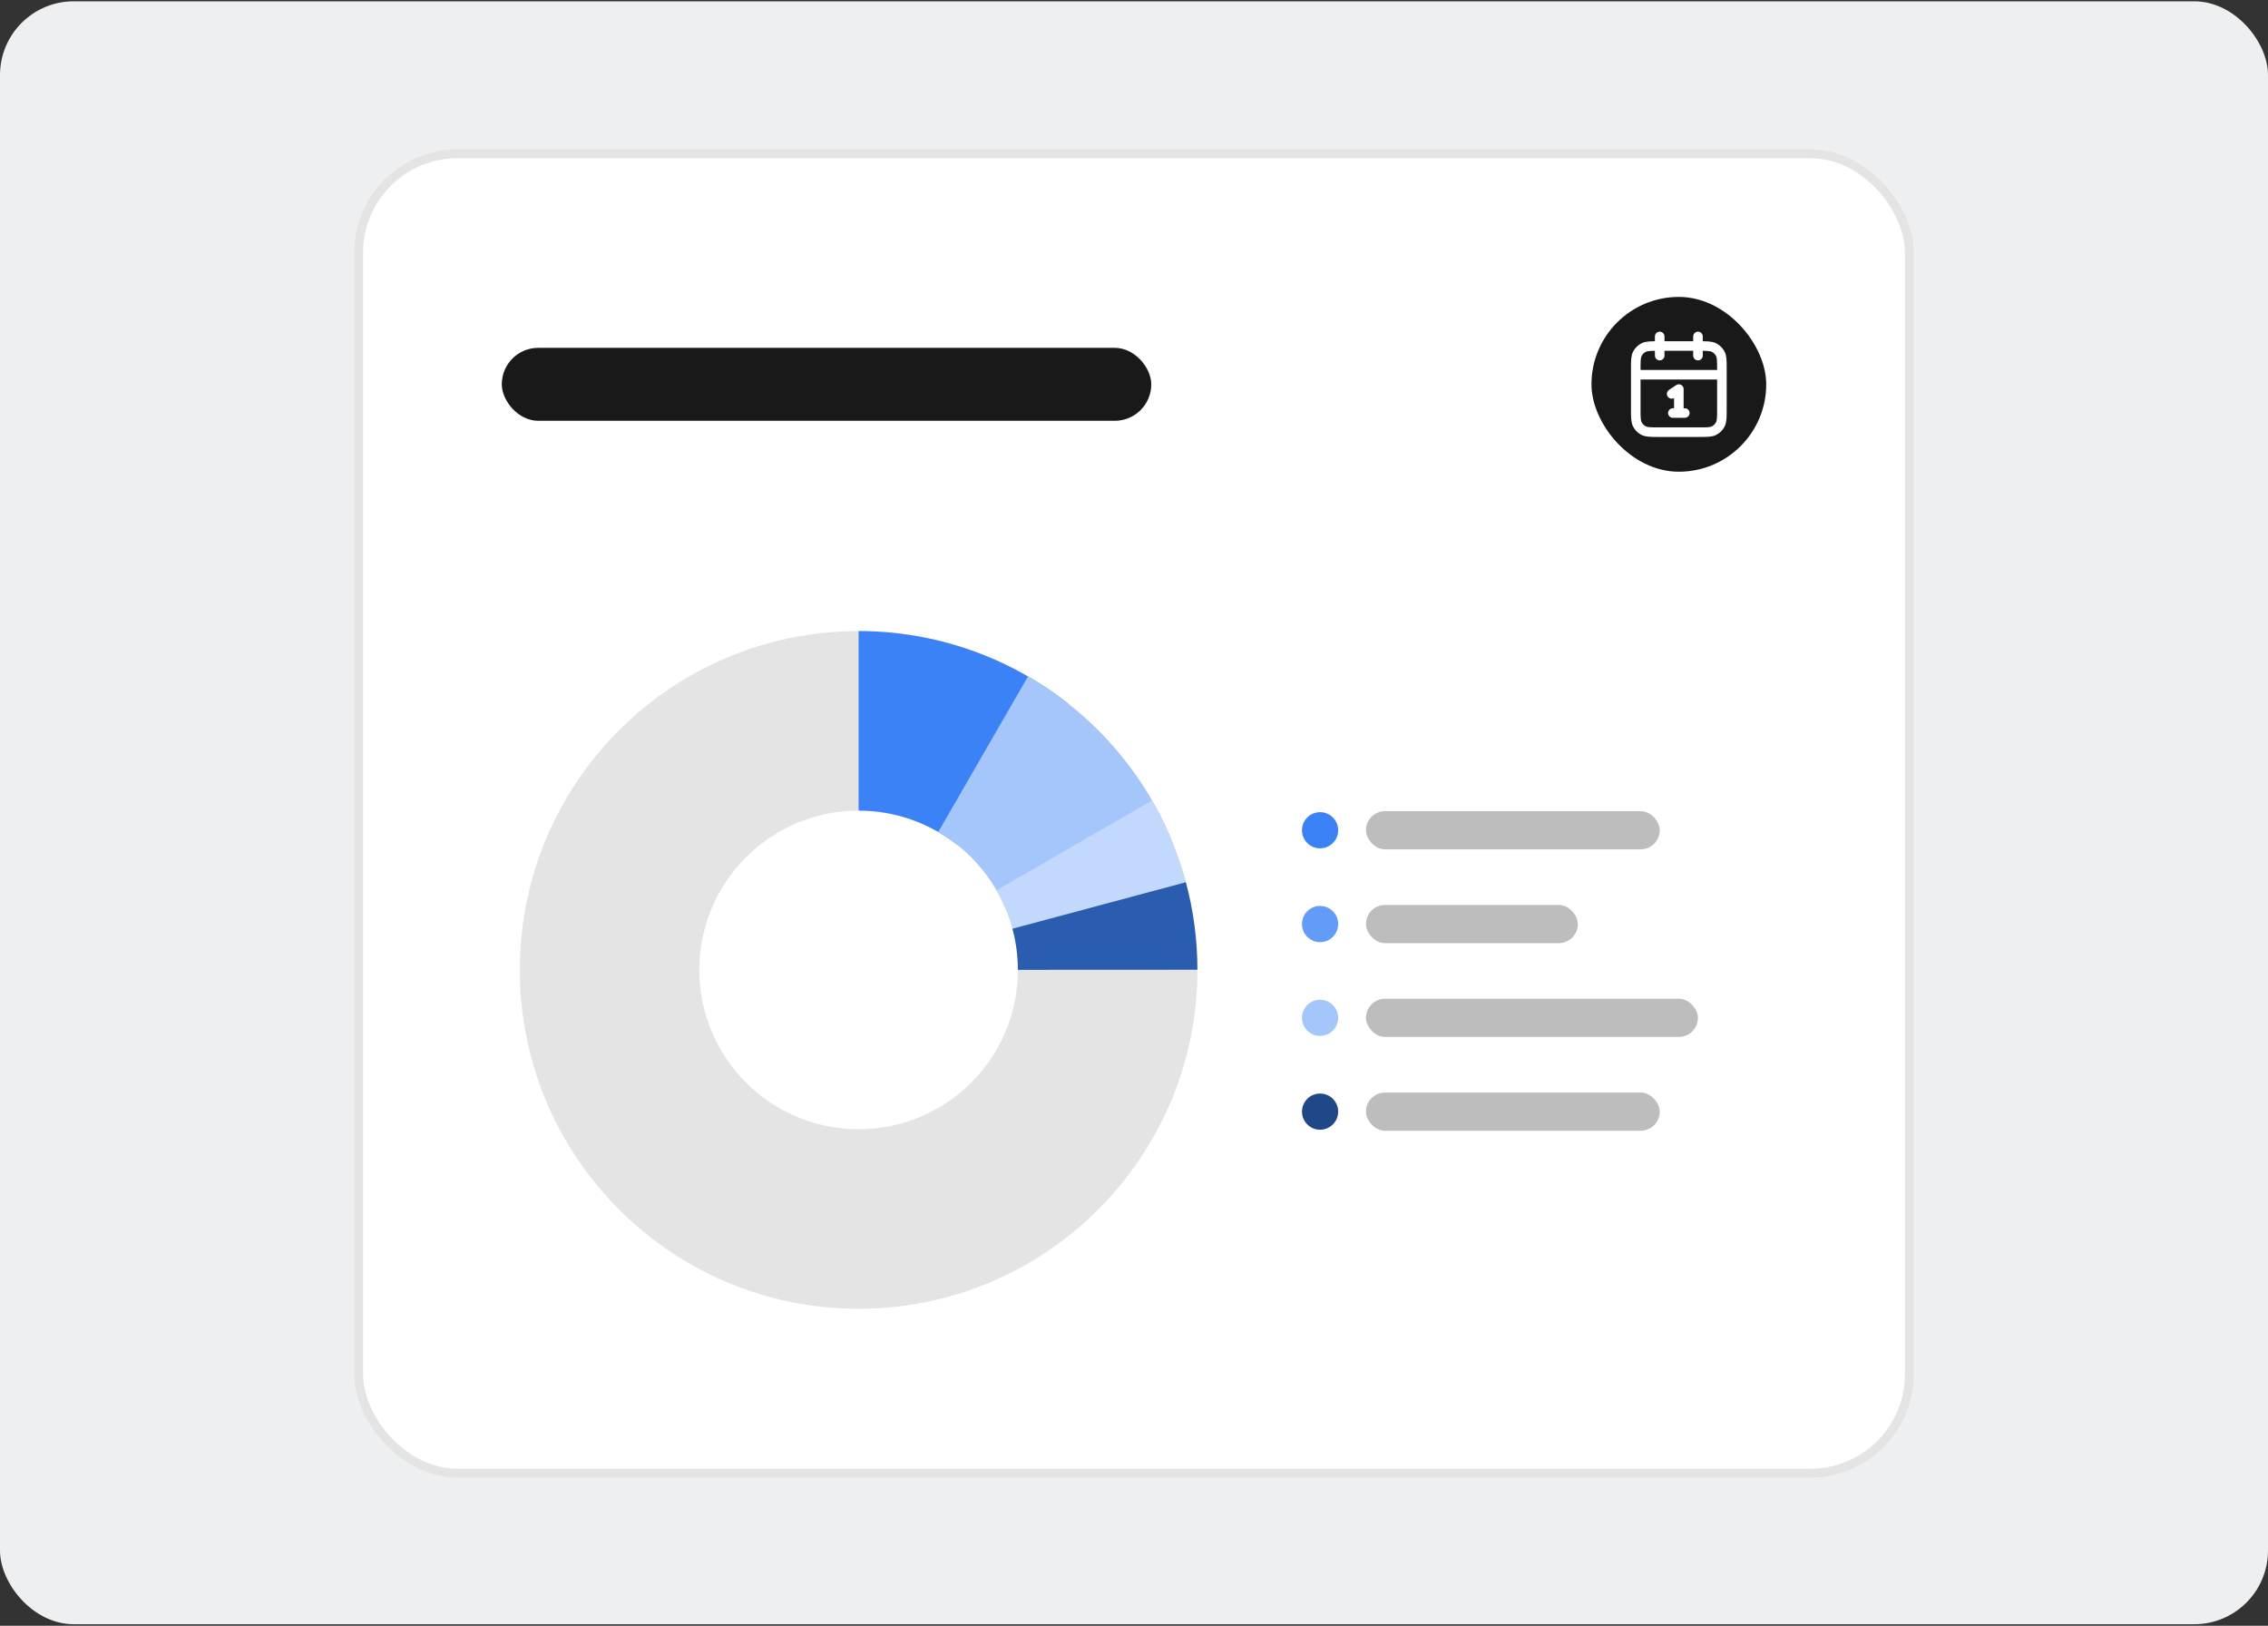 <svg width="653" height="468" viewBox="0 0 653 468" fill="none" xmlns="http://www.w3.org/2000/svg">
<rect x="0" y="0" width="653" height="468" fill="#333333" stroke="none"/>
<rect y="0.374" width="653" height="467.187" rx="21.236" fill="#EEEFF1"/>
<rect x="103.269" y="44.269" width="446.461" height="379.795" rx="28.461" fill="white"/>
<rect x="103.269" y="44.269" width="446.461" height="379.795" rx="28.461" stroke="#E4E4E4" stroke-width="2.539"/>
<rect x="144.473" y="100.131" width="187" height="21" rx="10.5" fill="#191919"/>
<rect x="458.211" y="85.472" width="50.319" height="50.319" rx="25.159" fill="#191919"/>
<path d="M495.769 107.875H470.969M488.88 96.853V102.364M477.858 96.853V102.364M481.302 113.386L483.369 112.009V118.898M481.647 118.898H485.091M477.582 124.409H489.155C491.47 124.409 492.628 124.409 493.512 123.958C494.29 123.562 494.922 122.93 495.318 122.152C495.769 121.268 495.769 120.11 495.769 117.795V106.222C495.769 103.907 495.769 102.75 495.318 101.866C494.922 101.088 494.29 100.456 493.512 100.059C492.628 99.609 491.47 99.609 489.155 99.609H477.582C475.267 99.609 474.11 99.609 473.226 100.059C472.448 100.456 471.816 101.088 471.419 101.866C470.969 102.75 470.969 103.907 470.969 106.222V117.795C470.969 120.11 470.969 121.268 471.419 122.152C471.816 122.93 472.448 123.562 473.226 123.958C474.11 124.409 475.267 124.409 477.582 124.409Z" stroke="white" stroke-width="2.756" stroke-linecap="round" stroke-linejoin="round"/>
<g clip-path="url(#clip0_12226_19389)">
<path d="M149.662 279.207C149.663 225.333 193.336 181.659 247.21 181.659C301.084 181.659 344.758 225.333 344.758 279.207C344.758 333.081 301.084 376.755 247.21 376.755C193.336 376.755 149.662 333.081 149.662 279.207ZM293.072 279.207C293.072 253.878 272.539 233.345 247.21 233.345C221.881 233.345 201.348 253.878 201.348 279.207C201.348 304.536 221.881 325.069 247.21 325.069C272.539 325.069 293.072 304.536 293.072 279.207Z" fill="#E4E4E4"/>
<path d="M247.207 181.659C269.106 181.659 290.368 189.028 307.57 202.579L275.587 243.18C267.499 236.809 257.503 233.345 247.207 233.345L247.207 181.659Z" fill="#3B82F6"/>
<path d="M295.983 194.728C314.948 205.677 329.677 222.69 337.799 243.027L289.8 262.197C285.981 252.635 279.056 244.637 270.14 239.489L295.983 194.728Z" fill="#A5C6FB"/>
<path d="M331.69 230.433C335.944 237.802 339.216 245.695 341.422 253.912L291.504 267.315C290.467 263.451 288.929 259.74 286.929 256.276L331.69 230.433Z" fill="#C2D8FC"/>
<path d="M341.429 253.96C343.631 262.178 344.749 270.649 344.753 279.158L293.067 279.184C293.065 275.184 292.54 271.201 291.505 267.337L341.429 253.96Z" fill="#2A5CAF"/>
</g>
<circle cx="380.075" cy="239" r="5.212" fill="#3B82F6"/>
<rect x="393.289" y="233.5" width="84.576" height="11" rx="5.5" fill="#BDBDBD"/>
<circle cx="380.075" cy="266" r="5.212" fill="#629BF8"/>
<rect x="393.289" y="260.5" width="61" height="11" rx="5.5" fill="#BDBDBD"/>
<circle cx="380.075" cy="293" r="5.212" fill="#A5C6FB"/>
<rect x="393.289" y="287.5" width="95.576" height="11" rx="5.5" fill="#BDBDBD"/>
<circle cx="380.075" cy="320" r="5.212" fill="#204887"/>
<rect x="393.289" y="314.5" width="84.576" height="11" rx="5.5" fill="#BDBDBD"/>
<defs>
<clipPath id="clip0_12226_19389">
<rect width="206.724" height="206.724" fill="white" transform="translate(144.141 176.138)"/>
</clipPath>
</defs>
</svg>
